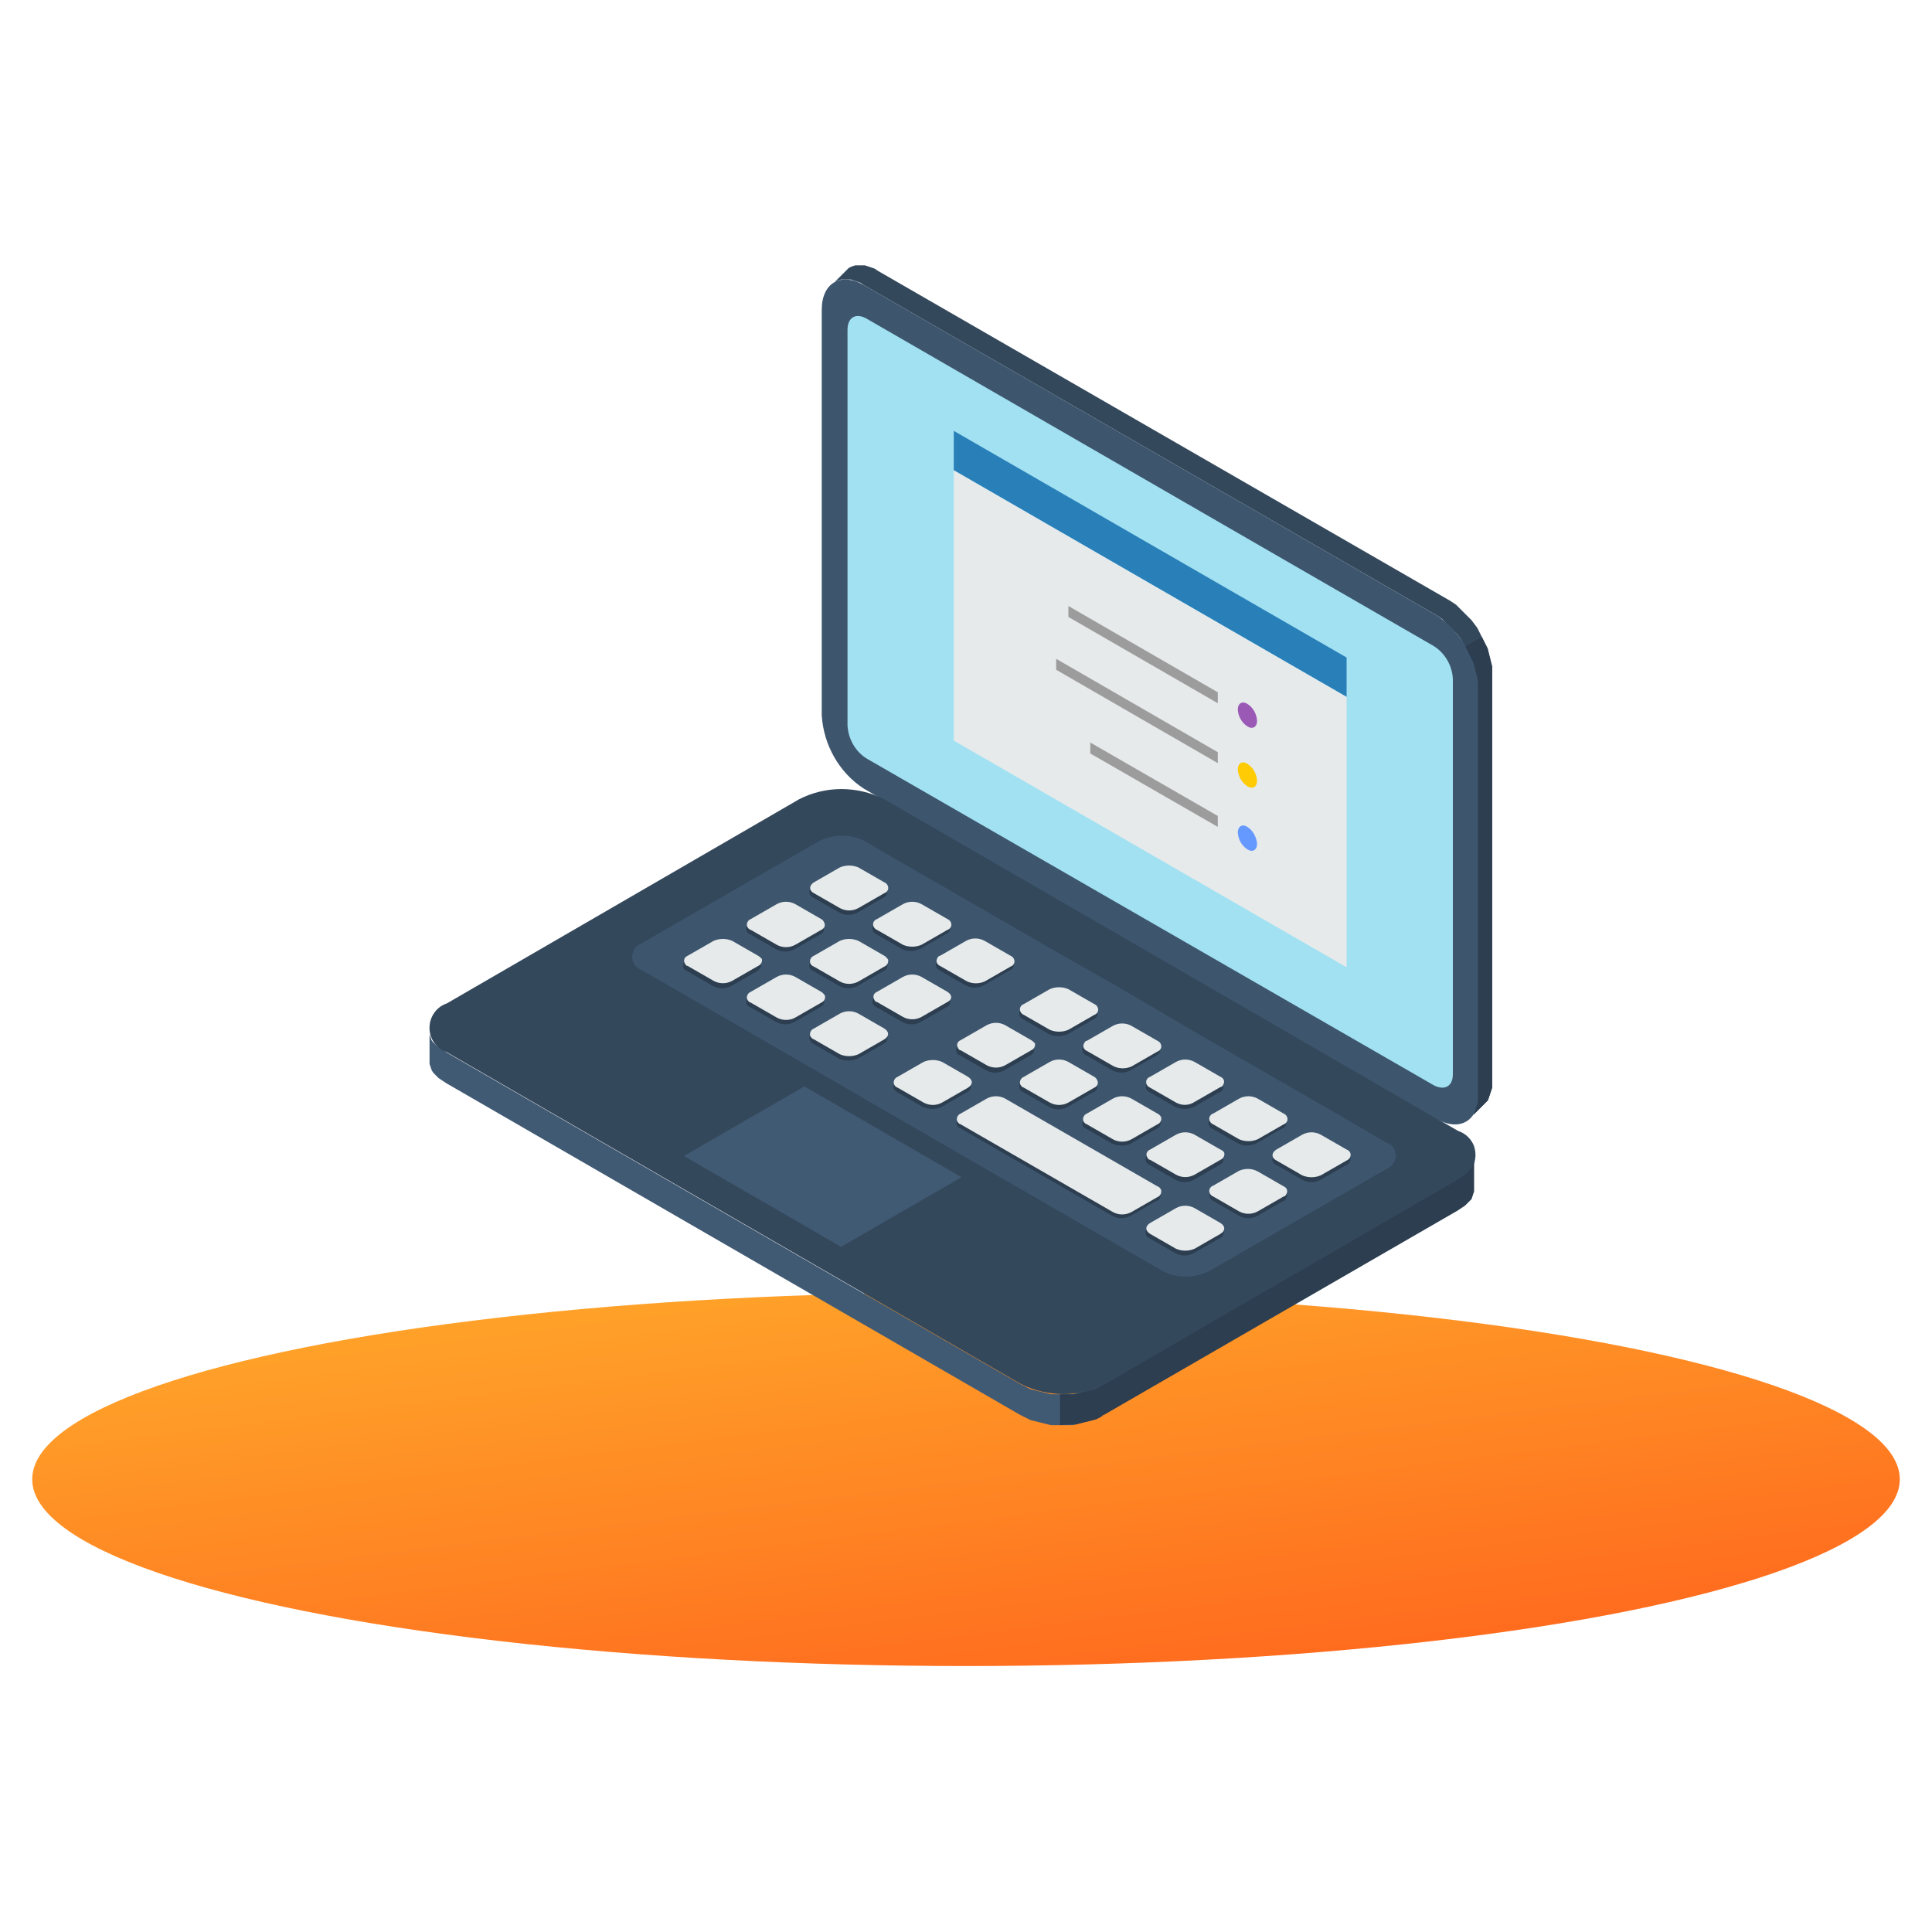 <?xml version="1.0" encoding="utf-8"?>
<!-- Generator: Adobe Illustrator 25.2.1, SVG Export Plug-In . SVG Version: 6.00 Build 0)  -->
<svg version="1.1" id="Layer_1" xmlns="http://www.w3.org/2000/svg" xmlns:xlink="http://www.w3.org/1999/xlink" x="0px" y="0px"
	 viewBox="0 0 300 300" style="enable-background:new 0 0 300 300;" xml:space="preserve">
<style type="text/css">
	.st0{fill:url(#Ellipse_264_1_);}
	.st1{fill-rule:evenodd;clip-rule:evenodd;fill:#34485C;}
	.st2{fill-rule:evenodd;clip-rule:evenodd;fill:#3D566E;}
	.st3{fill-rule:evenodd;clip-rule:evenodd;fill:#A2E1F2;}
	.st4{fill-rule:evenodd;clip-rule:evenodd;fill:#E6EAEB;}
	.st5{fill-rule:evenodd;clip-rule:evenodd;fill:#2980B9;}
	.st6{fill-rule:evenodd;clip-rule:evenodd;fill:#9B59B6;}
	.st7{fill-rule:evenodd;clip-rule:evenodd;fill:#FFCB05;}
	.st8{fill-rule:evenodd;clip-rule:evenodd;fill:#6699FF;}
	.st9{fill-rule:evenodd;clip-rule:evenodd;fill:#9C9C9C;}
	.st10{fill-rule:evenodd;clip-rule:evenodd;fill:#415A73;}
	.st11{fill-rule:evenodd;clip-rule:evenodd;fill:#2C3E50;}
</style>
<g id="Group_2408" transform="translate(-680 -798)">
	
		<linearGradient id="Ellipse_264_1_" gradientUnits="userSpaceOnUse" x1="683.694" y1="1073.86" x2="685.97" y2="1070.235" gradientTransform="matrix(80 0 0 -16 -53955 18181)">
		<stop  offset="0" style="stop-color:#FFA62A"/>
		<stop  offset="1" style="stop-color:#FF661D"/>
	</linearGradient>
	<ellipse id="Ellipse_264" class="st0" cx="830" cy="1027.7" rx="145" ry="29"/>
	<g id="Group_2327" transform="translate(697 798)">
		<path id="Path_4092" class="st1" d="M211.8,173.1l2.2-2.2l0.1-0.2l0.1-0.3l0.1-0.3l0.1-0.3l0.1-0.3l0.1-0.3l0.1-0.3l0-0.4l0-0.4
			v-0.4l0-63v-0.4l0-0.4l0-0.4l-0.1-0.4l-0.1-0.4l-0.1-0.4l-0.1-0.4l-0.1-0.4l-0.1-0.4l-0.1-0.4l-0.2-0.4l-0.2-0.4l-0.2-0.4
			l-0.2-0.4l-0.2-0.4l-0.2-0.4l-0.2-0.4l-0.2-0.4l-0.3-0.4l-0.3-0.4l-0.3-0.4l-0.3-0.3l-0.3-0.3l-0.3-0.3l-0.3-0.3l-0.3-0.3
			l-0.3-0.3l-0.3-0.3l-0.3-0.3l-0.3-0.2l-0.3-0.2l-0.3-0.2l-88.8-51.2l-0.3-0.2l-0.3-0.2l-0.3-0.1l-0.3-0.1l-0.3-0.1l-0.3-0.1
			l-0.3-0.1l-0.3,0h-0.3h-0.3l-0.3,0l-0.3,0l-0.3,0.1l-0.3,0.1l-0.2,0.1l-0.2,0.1l-2.2,2.2l0.2-0.1l0.2-0.1l0.3-0.1l0.3-0.1l0.3,0
			l0.3,0h0.3h0.3l0.3,0l0.3,0.1l0.3,0.1l0.3,0.1l0.3,0.1l0.3,0.1l0.3,0.2l0.3,0.2L206,95.5l0.3,0.2l0.3,0.2l0.3,0.2l0.3,0.3l0.3,0.3
			l0.3,0.3l0.3,0.3l0.3,0.3l0.3,0.3l0.3,0.3l0.3,0.3l0.3,0.4l0.3,0.4l0.2,0.4l0.2,0.4l0.2,0.4l0.2,0.4l0.2,0.4l0.2,0.4l0.2,0.4
			l0.2,0.4l0.2,0.4l0.1,0.4l0.1,0.4l0.1,0.4l0.1,0.4l0.1,0.4l0.1,0.4l0.1,0.4l0,0.4l0,0.4v0.4l0,63v0.4l0,0.4l0,0.4l-0.1,0.3
			l-0.1,0.3l-0.1,0.3l-0.1,0.3l-0.1,0.3l-0.1,0.3L211.8,173.1z"/>
		<path id="Path_4093" class="st2" d="M206,95.5l-88.8-51.2c-3.6-2.1-6.6-0.4-6.6,3.8v63c0.3,4.6,2.7,8.9,6.6,11.4l88.8,51.2
			c3.6,2.1,6.6,0.4,6.6-3.8v-63C212.3,102.3,209.9,98.1,206,95.5z"/>
		<path id="Path_4094" class="st3" d="M205.6,100.3l-23.4-13.5l-64.6-37.3c-1.7-1-3-0.2-3,1.7v61.4c0.1,2.1,1.2,4.1,3,5.2l72.9,42
			l15.1,8.7c1.7,0.9,3,0.2,3-1.7v-61.4C208.5,103.4,207.4,101.4,205.6,100.3z"/>
		<path id="Path_4095" class="st4" d="M192.1,108.2l-61-35.2v42l61,35.2V108.2z"/>
		<path id="Path_4096" class="st5" d="M192.1,108.2l-61-35.2v-6.1l61,35.2V108.2z"/>
		<path id="Path_4097" class="st6" d="M176.7,109.3L176.7,109.3c-0.8-0.5-1.5-0.1-1.5,0.9l0,0c0.1,1.1,0.6,2,1.5,2.6l0,0
			c0.8,0.5,1.5,0.1,1.5-0.9l0,0C178.1,110.8,177.6,109.9,176.7,109.3z"/>
		<path id="Path_4098" class="st7" d="M176.7,118.6L176.7,118.6c-0.8-0.5-1.5-0.1-1.5,0.9l0,0c0.1,1.1,0.6,2,1.5,2.6l0,0
			c0.8,0.5,1.5,0.1,1.5-0.9l0,0C178.1,120.1,177.6,119.2,176.7,118.6z"/>
		<path id="Path_4099" class="st8" d="M176.7,128.4L176.7,128.4c-0.8-0.5-1.5-0.1-1.5,0.9l0,0c0.1,1.1,0.6,2,1.5,2.6l0,0
			c0.8,0.5,1.5,0.1,1.5-0.9l0,0C178.1,130,177.6,129,176.7,128.4z"/>
		<path id="Path_4100" class="st9" d="M172.1,107.5l-23.2-13.4v1.7l23.2,13.4V107.5z"/>
		<path id="Path_4101" class="st9" d="M172.1,116.8L147,102.3v1.7l25.1,14.5V116.8z"/>
		<path id="Path_4102" class="st9" d="M172.1,126.7l-19.8-11.4v1.7l19.8,11.4V126.7z"/>
		<path id="Path_4103" class="st4" d="M86.4,176.8l26.2,15.1v-1.4l-26.2-15.1V176.8z"/>
		<path id="Path_4104" class="st10" d="M49.7,160.4v4.8l0.1,0.3l0.1,0.3l0.1,0.3l0.1,0.2l0.2,0.3l0.2,0.2l0.2,0.2l0.2,0.2l0.2,0.2
			l0.3,0.2l0.3,0.2L52,168l0.3,0.2l89.1,51.5l0.4,0.2l0.4,0.2l0.4,0.2l0.4,0.2l0.4,0.1l0.4,0.1l0.4,0.1l0.4,0.1l0.4,0.1l0.4,0.1
			l0.4,0.1l0.4,0.1l0.4,0l0.4,0l0.4,0h0.9l0.4,0l0.4,0l0.4,0l0.4-0.1l0.4-0.1l0.4-0.1l0.4-0.1l0.4-0.1l0.4-0.1l0.4-0.1l0.4-0.1
			l0.4-0.2l0.4-0.2l0.4-0.2l0.4-0.2l54.7-31.7l0.3-0.2l0.3-0.2l0.3-0.2l0.3-0.2l0.2-0.2l0.2-0.2l0.2-0.2l0.2-0.2l0.2-0.2l0.1-0.3
			l0.1-0.3l0.1-0.3l0.1-0.3v-4.8l-0.1,0.3l-0.1,0.3l-0.1,0.3l-0.1,0.3l-0.2,0.2l-0.2,0.2l-0.2,0.2l-0.2,0.2l-0.2,0.2l-0.3,0.2
			l-0.3,0.2l-0.3,0.2l-0.3,0.2l-54.7,31.7l-0.4,0.2l-0.4,0.2l-0.4,0.2l-0.4,0.2l-0.4,0.1l-0.4,0.1l-0.4,0.1l-0.4,0.1l-0.4,0.1
			l-0.4,0.1l-0.4,0.1l-0.4,0.1l-0.4,0l-0.4,0l-0.4,0h-0.9l-0.4,0l-0.4,0l-0.4,0l-0.4-0.1l-0.4-0.1l-0.4-0.1l-0.4-0.1l-0.4-0.1
			l-0.4-0.1l-0.4-0.1l-0.4-0.1l-0.4-0.2l-0.4-0.2l-0.4-0.2l-0.4-0.2l-89.1-51.5l-0.3-0.2l-0.3-0.2l-0.3-0.2l-0.3-0.2l-0.3-0.2
			l-0.2-0.2l-0.2-0.2l-0.2-0.2l-0.2-0.3l-0.1-0.3l-0.1-0.3l-0.1-0.3L49.7,160.4z"/>
		<path id="Path_4105" class="st1" d="M209.4,175.6l-89.1-51.5c-4.2-2.1-9.1-2.1-13.2,0l-54.7,31.7c-2.1,0.7-3.2,3-2.5,5.1
			c0.4,1.2,1.3,2.1,2.5,2.5l89.1,51.5c4.2,2.1,9.1,2.1,13.2,0l54.7-31.7c2.1-0.7,3.2-3,2.5-5.2C211.5,176.9,210.6,176,209.4,175.6z"
			/>
		<path id="Path_4106" class="st10" d="M113.6,193.6l-24.4-14.1l18.7-10.8l24.4,14.1L113.6,193.6z"/>
		<path id="Path_4107" class="st2" d="M198.2,177.4l-7-4.1l-10.6-6.1l-11.1-6.4l-5.5-3.2l-0.3-0.2l-7-4.1l-10.7-6.1l-11.1-6.4
			l-14.4-8.3l-3.2-1.9c-2.2-1.1-4.8-1.1-7.1,0l-27.6,15.9c-1.1,0.4-1.7,1.7-1.3,2.8c0.2,0.6,0.7,1.1,1.3,1.3l34.3,19.8l0.3,0.2
			l46.4,26.8c2.2,1.1,4.8,1.1,7.1,0l27.6-15.9c1.1-0.4,1.7-1.7,1.3-2.8C199.3,178,198.9,177.6,198.2,177.4z"/>
		<g id="Group_2326" transform="translate(10.887 25.882)">
			<path id="Path_4108" class="st11" d="M151.7,147.7l-4-2.3c-0.9-0.4-2-0.4-2.9,0l-4,2.3c-0.5,0.2-0.7,0.7-0.6,1.1
				c0.1,0.3,0.3,0.5,0.6,0.6l4,2.3c0.9,0.4,2,0.4,2.9,0l4-2.3c0.5-0.2,0.7-0.7,0.6-1.1C152.2,148,152,147.8,151.7,147.7z"/>
			<path id="Path_4109" class="st11" d="M167.4,156.7l4,2.3c0.5,0.2,0.7,0.7,0.5,1.1c-0.1,0.3-0.3,0.5-0.5,0.5l-4,2.3
				c-0.9,0.5-2,0.5-2.9,0l-4-2.3c-0.5-0.2-0.7-0.7-0.5-1.1c0.1-0.3,0.3-0.5,0.5-0.5l4-2.3C165.4,156.2,166.4,156.2,167.4,156.7z"/>
			<path id="Path_4110" class="st11" d="M157.5,162.4l4,2.3c0.5,0.2,0.7,0.7,0.6,1.1c-0.1,0.3-0.3,0.5-0.6,0.6l-4,2.3
				c-0.9,0.5-2,0.5-2.9,0l-4-2.3c-0.5-0.2-0.7-0.7-0.6-1.1c0.1-0.3,0.3-0.5,0.6-0.6l4-2.3C155.6,161.9,156.6,161.9,157.5,162.4z"/>
			<path id="Path_4111" class="st11" d="M164.4,151.7l-4-2.3c-0.5-0.2-0.7-0.7-0.6-1.1c0.1-0.3,0.3-0.5,0.6-0.6l4-2.3
				c0.9-0.5,2-0.5,2.9,0l4,2.3c0.5,0.2,0.7,0.7,0.5,1.1c-0.1,0.3-0.3,0.5-0.5,0.5l-4,2.3C166.4,152.1,165.3,152.1,164.4,151.7z"/>
			<path id="Path_4112" class="st11" d="M154.6,146l-4-2.3c-0.5-0.2-0.7-0.7-0.5-1.1c0.1-0.3,0.3-0.5,0.5-0.5l4-2.3
				c0.9-0.5,2-0.5,2.9,0l4,2.3c0.5,0.2,0.7,0.7,0.5,1.1c-0.1,0.3-0.3,0.5-0.5,0.5l-4,2.3C156.6,146.4,155.5,146.4,154.6,146z"/>
			<path id="Path_4113" class="st11" d="M170.3,155l4,2.3c0.9,0.5,2,0.5,2.9,0l4-2.3c0.5-0.2,0.7-0.7,0.6-1.1
				c-0.1-0.3-0.3-0.5-0.6-0.6l-4-2.3c-0.9-0.4-2-0.4-2.9,0l-4,2.3c-0.5,0.2-0.7,0.7-0.6,1.1C169.8,154.7,170,154.9,170.3,155z"/>
			<path id="Path_4114" class="st11" d="M161.5,153.3l-4-2.3c-0.9-0.5-2-0.5-2.9,0l-4,2.3c-0.5,0.2-0.7,0.7-0.6,1.1
				c0.1,0.3,0.3,0.5,0.6,0.6l4,2.3c0.9,0.5,2,0.5,2.9,0l4-2.3C162.3,154.6,162.3,153.8,161.5,153.3z"/>
			<path id="Path_4115" class="st11" d="M132.1,136.3l-4-2.3c-0.9-0.5-2-0.5-2.9,0l-4,2.3c-0.5,0.2-0.7,0.7-0.6,1.1
				c0.1,0.3,0.3,0.5,0.6,0.6l4,2.3c0.9,0.5,2,0.5,2.9,0l4-2.3c0.5-0.2,0.7-0.7,0.5-1.1C132.5,136.6,132.3,136.4,132.1,136.3z"/>
			<path id="Path_4116" class="st11" d="M122.3,142l-4-2.3c-0.9-0.5-2-0.5-2.9,0l-4,2.3c-0.8,0.5-0.8,1.2,0,1.7l4,2.3
				c0.9,0.4,2,0.4,2.9,0l4-2.3c0.5-0.2,0.7-0.7,0.5-1.1C122.8,142.3,122.6,142.1,122.3,142z"/>
			<path id="Path_4117" class="st11" d="M144.8,140.3l-4-2.3c-0.5-0.2-0.7-0.7-0.6-1.1c0.1-0.3,0.3-0.5,0.6-0.6l4-2.3
				c0.9-0.5,2-0.5,2.9,0l4,2.3c0.8,0.5,0.8,1.2,0,1.7l-4,2.3C146.8,140.8,145.7,140.8,144.8,140.3z"/>
			<path id="Path_4118" class="st11" d="M135,134.7l-4-2.3c-0.5-0.2-0.7-0.7-0.6-1.1c0.1-0.3,0.3-0.5,0.6-0.6l4-2.3
				c0.9-0.4,2-0.4,2.9,0l4,2.3c0.5,0.2,0.7,0.7,0.6,1.1c-0.1,0.3-0.3,0.5-0.6,0.6l-4,2.3C137,135.1,135.9,135.1,135,134.7z"/>
			<path id="Path_4119" class="st11" d="M141.9,142l-4-2.3c-0.9-0.5-2-0.5-2.9,0l-4,2.3c-0.5,0.2-0.7,0.7-0.6,1.1
				c0.1,0.3,0.3,0.5,0.6,0.6l4,2.3c0.9,0.5,2,0.5,2.9,0l4-2.3c0.5-0.1,0.7-0.7,0.6-1.1C142.4,142.3,142.2,142.1,141.9,142z"/>
			<path id="Path_4120" class="st11" d="M151.7,159l-23.6-13.6c-0.9-0.5-2-0.5-2.9,0l-4,2.3c-0.5,0.2-0.7,0.7-0.5,1.1
				c0.1,0.3,0.3,0.5,0.5,0.5l23.6,13.6c0.9,0.5,2,0.5,2.9,0l4-2.3c0.5-0.1,0.7-0.6,0.6-1.1C152.2,159.3,152,159.1,151.7,159z"/>
			<path id="Path_4121" class="st11" d="M99.5,117.5l-4-2.3c-0.9-0.5-2-0.5-2.9,0l-4,2.3c-0.5,0.2-0.7,0.7-0.6,1.1
				c0.1,0.3,0.3,0.5,0.6,0.6l4,2.3c0.9,0.5,2,0.5,2.9,0l4-2.3c0.5-0.2,0.7-0.7,0.5-1.1C99.9,117.8,99.8,117.6,99.5,117.5z"/>
			<path id="Path_4122" class="st11" d="M89.7,123.2l-4-2.3c-0.9-0.5-2-0.5-2.9,0l-4,2.3c-0.5,0.2-0.7,0.7-0.6,1.1
				c0.1,0.3,0.3,0.5,0.6,0.6l4,2.3c0.9,0.5,2,0.5,2.9,0l4-2.3C90.5,124.4,90.5,123.6,89.7,123.2z"/>
			<path id="Path_4123" class="st11" d="M102.4,115.8l-4-2.3c-0.5-0.2-0.7-0.7-0.6-1.1c0.1-0.3,0.3-0.5,0.6-0.6l4-2.3
				c0.9-0.5,2-0.5,2.9,0l4,2.3c0.8,0.5,0.8,1.2,0,1.7l-4,2.3C104.4,116.3,103.3,116.3,102.4,115.8z"/>
			<path id="Path_4124" class="st11" d="M109.3,123.2l-4-2.3c-0.9-0.4-2-0.4-2.9,0l-4,2.3c-0.5,0.2-0.7,0.7-0.6,1.1
				c0.1,0.3,0.3,0.5,0.6,0.6l4,2.3c0.9,0.5,2,0.5,2.9,0l4-2.3c0.5-0.2,0.7-0.7,0.6-1.1C109.8,123.5,109.6,123.3,109.3,123.2z"/>
			<path id="Path_4125" class="st11" d="M99.5,128.8l-4-2.3c-0.9-0.5-2-0.5-2.9,0l-4,2.3c-0.5,0.2-0.7,0.7-0.6,1.1
				c0.1,0.3,0.3,0.5,0.6,0.6l4,2.3c0.9,0.5,2,0.5,2.9,0l4-2.3c0.5-0.2,0.7-0.7,0.5-1.1C100,129.1,99.8,128.9,99.5,128.8z"/>
			<path id="Path_4126" class="st11" d="M122,127.1l-4-2.3c-0.8-0.5-0.8-1.2,0-1.7l4-2.3c0.9-0.5,2-0.5,2.9,0l4,2.3
				c0.5,0.2,0.7,0.7,0.6,1.1c-0.1,0.3-0.3,0.5-0.6,0.6l-4,2.3C124,127.6,122.9,127.6,122,127.1z"/>
			<path id="Path_4127" class="st11" d="M112.2,121.5l-4-2.3c-0.5-0.2-0.7-0.7-0.6-1.1c0.1-0.3,0.3-0.5,0.6-0.6l4-2.3
				c0.9-0.5,2-0.5,2.9,0l4,2.3c0.5,0.2,0.7,0.7,0.5,1.1c-0.1,0.3-0.3,0.5-0.5,0.5l-4,2.3C114.2,121.9,113.1,121.9,112.2,121.5z"/>
			<path id="Path_4128" class="st11" d="M119.1,128.8l-4-2.3c-0.9-0.5-2-0.5-2.9,0l-4,2.3c-0.5,0.2-0.7,0.7-0.6,1.1
				c0.1,0.3,0.3,0.5,0.6,0.6l4,2.3c0.9,0.5,2,0.5,2.9,0l4-2.3c0.5-0.2,0.7-0.7,0.5-1.1C119.5,129.1,119.4,128.9,119.1,128.8z"/>
			<path id="Path_4129" class="st11" d="M109.3,134.5l-4-2.3c-0.9-0.5-2-0.5-2.9,0l-4,2.3c-0.8,0.5-0.8,1.2,0,1.7l4,2.3
				c0.9,0.4,2,0.4,2.9,0l4-2.3c0.5-0.2,0.7-0.7,0.6-1.1C109.8,134.8,109.6,134.6,109.3,134.5z"/>
		</g>
		<path id="Path_4130" class="st4" d="M162.7,172.9l-4-2.3c-0.9-0.5-2-0.5-2.9,0l-4,2.3c-0.5,0.2-0.7,0.7-0.6,1.1
			c0.1,0.3,0.3,0.5,0.6,0.6l4,2.3c0.9,0.5,2,0.5,2.9,0l4-2.3c0.5-0.2,0.7-0.7,0.6-1.1C163.2,173.2,162.9,173,162.7,172.9z"/>
		<path id="Path_4131" class="st4" d="M178.3,181.9l4,2.3c0.5,0.2,0.7,0.7,0.5,1.1c-0.1,0.3-0.3,0.5-0.5,0.5l-4,2.3
			c-0.9,0.5-2,0.5-2.9,0l-4-2.3c-0.5-0.2-0.7-0.7-0.6-1.1c0.1-0.3,0.3-0.5,0.6-0.6l4-2.3C176.3,181.4,177.4,181.4,178.3,181.9z"/>
		<path id="Path_4132" class="st4" d="M168.5,187.6l4,2.3c0.8,0.5,0.8,1.2,0,1.7l-4,2.3c-0.9,0.4-2,0.4-2.9,0l-4-2.3
			c-0.8-0.5-0.8-1.2,0-1.7l4-2.3C166.5,187.1,167.6,187.1,168.5,187.6z"/>
		<path id="Path_4133" class="st4" d="M175.4,176.9l-4-2.3c-0.5-0.2-0.7-0.7-0.6-1.1c0.1-0.3,0.3-0.5,0.6-0.6l4-2.3
			c0.9-0.5,2-0.5,2.9,0l4,2.3c0.5,0.2,0.7,0.7,0.6,1.1c-0.1,0.3-0.3,0.5-0.6,0.6l-4,2.3C177.4,177.3,176.3,177.3,175.4,176.9z"/>
		<path id="Path_4134" class="st4" d="M165.6,171.2l-4-2.3c-0.5-0.2-0.7-0.7-0.6-1.1c0.1-0.3,0.3-0.5,0.6-0.6l4-2.3
			c0.9-0.5,2-0.5,2.9,0l4,2.3c0.5,0.2,0.7,0.7,0.5,1.1c-0.1,0.3-0.3,0.5-0.5,0.5l-4,2.3C167.6,171.7,166.5,171.7,165.6,171.2z"/>
		<path id="Path_4135" class="st4" d="M181.2,180.2l4,2.3c0.9,0.4,2,0.4,2.9,0l4-2.3c0.5-0.2,0.7-0.7,0.6-1.1
			c-0.1-0.3-0.3-0.5-0.6-0.6l-4-2.3c-0.9-0.5-2-0.5-2.9,0l-4,2.3C180.4,179,180.4,179.8,181.2,180.2z"/>
		<path id="Path_4136" class="st4" d="M172.5,178.5l-4-2.3c-0.9-0.5-2-0.5-2.9,0l-4,2.3c-0.5,0.2-0.7,0.7-0.5,1.1
			c0.1,0.3,0.3,0.5,0.5,0.5l4,2.3c0.9,0.5,2,0.5,2.9,0l4-2.3c0.5-0.2,0.7-0.7,0.6-1.1C173,178.8,172.8,178.6,172.5,178.5z"/>
		<path id="Path_4137" class="st4" d="M143.1,161.5l-4-2.3c-0.9-0.5-2-0.5-2.9,0l-4,2.3c-0.5,0.2-0.7,0.7-0.5,1.1
			c0.1,0.3,0.3,0.5,0.5,0.5l4,2.3c0.9,0.5,2,0.5,2.9,0l4-2.3c0.5-0.2,0.7-0.7,0.6-1.1C143.5,161.8,143.3,161.6,143.1,161.5z"/>
		<path id="Path_4138" class="st4" d="M133.3,167.2l-4-2.3c-0.9-0.4-2-0.4-2.9,0l-4,2.3c-0.5,0.2-0.7,0.7-0.6,1.1
			c0.1,0.3,0.3,0.5,0.6,0.6l4,2.3c0.9,0.5,2,0.5,2.9,0l4-2.3C134.1,168.4,134.1,167.7,133.3,167.2z"/>
		<path id="Path_4139" class="st4" d="M155.8,165.5l-4-2.3c-0.5-0.2-0.7-0.7-0.5-1.1c0.1-0.3,0.3-0.5,0.5-0.5l4-2.3
			c0.9-0.5,2-0.5,2.9,0l4,2.3c0.5,0.2,0.7,0.7,0.6,1.1c-0.1,0.3-0.3,0.5-0.6,0.6l-4,2.3C157.8,166,156.7,166,155.8,165.5z"/>
		<path id="Path_4140" class="st4" d="M146,159.9l-4-2.3c-0.5-0.2-0.7-0.7-0.6-1.1c0.1-0.3,0.3-0.5,0.6-0.6l4-2.3
			c0.9-0.4,2-0.4,2.9,0l4,2.3c0.5,0.2,0.7,0.7,0.6,1.1c-0.1,0.3-0.3,0.5-0.6,0.6l-4,2.3C148,160.3,146.9,160.3,146,159.9z"/>
		<path id="Path_4141" class="st4" d="M152.9,167.2l-4-2.3c-0.9-0.5-2-0.5-2.9,0l-4,2.3c-0.5,0.2-0.7,0.7-0.6,1.1
			c0.1,0.3,0.3,0.5,0.6,0.6l4,2.3c0.9,0.5,2,0.5,2.9,0l4-2.3c0.5-0.2,0.7-0.7,0.5-1.1C153.3,167.5,153.1,167.3,152.9,167.2z"/>
		<path id="Path_4142" class="st4" d="M162.7,184.2l-23.6-13.6c-0.9-0.5-2-0.5-2.9,0l-4,2.3c-0.5,0.2-0.7,0.7-0.6,1.1
			c0.1,0.3,0.3,0.5,0.6,0.6l23.6,13.6c0.9,0.5,2,0.5,2.9,0l4-2.3c0.5-0.2,0.7-0.7,0.6-1.1C163.2,184.5,163,184.3,162.7,184.2z"/>
		<path id="Path_4143" class="st4" d="M110.5,142.7l-4-2.3c-0.9-0.5-2-0.5-2.9,0l-4,2.3c-0.5,0.2-0.7,0.7-0.6,1.1
			c0.1,0.3,0.3,0.5,0.6,0.6l4,2.3c0.9,0.5,2,0.5,2.9,0l4-2.3c0.5-0.2,0.7-0.7,0.5-1.1C110.9,143,110.7,142.8,110.5,142.7z"/>
		<path id="Path_4144" class="st4" d="M100.7,148.4l-4-2.3c-0.9-0.4-2-0.4-2.9,0l-4,2.3c-0.5,0.2-0.7,0.7-0.5,1.1
			c0.1,0.3,0.3,0.5,0.5,0.5l4,2.3c0.9,0.5,2,0.5,2.9,0l4-2.3c0.5-0.2,0.7-0.7,0.6-1.1C101.1,148.7,100.9,148.5,100.7,148.4z"/>
		<path id="Path_4145" class="st4" d="M113.4,141l-4-2.3c-0.8-0.4-0.8-1.2,0-1.7l4-2.3c0.9-0.4,2-0.4,2.9,0l4,2.3
			c0.5,0.2,0.7,0.7,0.6,1.1c-0.1,0.3-0.3,0.5-0.6,0.6l-4,2.3C115.4,141.5,114.3,141.5,113.4,141z"/>
		<path id="Path_4146" class="st4" d="M120.3,148.4l-4-2.3c-0.9-0.4-2-0.4-2.9,0l-4,2.3c-0.5,0.2-0.7,0.7-0.6,1.1
			c0.1,0.3,0.3,0.5,0.6,0.6l4,2.3c0.9,0.5,2,0.5,2.9,0l4-2.3c0.5-0.2,0.7-0.7,0.6-1.1C120.7,148.7,120.5,148.5,120.3,148.4z"/>
		<path id="Path_4147" class="st4" d="M110.5,154l-4-2.3c-0.9-0.5-2-0.5-2.9,0l-4,2.3c-0.5,0.2-0.7,0.7-0.6,1.1
			c0.1,0.3,0.3,0.5,0.6,0.6l4,2.3c0.9,0.5,2,0.5,2.9,0l4-2.3c0.5-0.2,0.7-0.7,0.6-1.1C110.9,154.3,110.7,154.1,110.5,154z"/>
		<path id="Path_4148" class="st4" d="M133,152.3l-4-2.3c-0.5-0.2-0.7-0.7-0.5-1.1c0.1-0.3,0.3-0.5,0.5-0.5l4-2.3
			c0.9-0.5,2-0.5,2.9,0l4,2.3c0.5,0.2,0.7,0.7,0.6,1.1c-0.1,0.3-0.3,0.5-0.6,0.6l-4,2.3C135,152.8,133.9,152.8,133,152.3z"/>
		<path id="Path_4149" class="st4" d="M123.2,146.7l-4-2.3c-0.5-0.2-0.7-0.7-0.6-1.1c0.1-0.3,0.3-0.5,0.6-0.6l4-2.3
			c0.9-0.5,2-0.5,2.9,0l4,2.3c0.5,0.2,0.7,0.7,0.6,1.1c-0.1,0.3-0.3,0.5-0.6,0.6l-4,2.3C125.2,147.1,124.1,147.1,123.2,146.7z"/>
		<path id="Path_4150" class="st4" d="M130.1,154l-4-2.3c-0.9-0.5-2-0.5-2.9,0l-4,2.3c-0.5,0.2-0.7,0.7-0.5,1.1
			c0.1,0.3,0.3,0.5,0.5,0.5l4,2.3c0.9,0.5,2,0.5,2.9,0l4-2.3C130.9,155.2,130.9,154.5,130.1,154z"/>
		<path id="Path_4151" class="st4" d="M120.3,159.7l-4-2.3c-0.9-0.5-2-0.5-2.9,0l-4,2.3c-0.5,0.2-0.7,0.7-0.6,1.1
			c0.1,0.3,0.3,0.5,0.6,0.6l4,2.3c0.9,0.4,2,0.4,2.9,0l4-2.3C121.1,160.9,121.1,160.2,120.3,159.7z"/>
		<path id="Path_4152" class="st11" d="M211.8,173.1l2.2-2.2l0.1-0.2l0.1-0.3l0.1-0.3l0.1-0.3l0.1-0.3l0.1-0.3l0.1-0.3l0-0.4l0-0.4
			v-0.4l0-63v-0.4l0-0.4l0-0.4l-0.1-0.4l-0.1-0.4l-0.1-0.4l-0.1-0.4l-0.1-0.4l-0.1-0.4l-0.1-0.4l-0.2-0.4l-0.2-0.4l-0.2-0.4
			l-0.2-0.4l-0.1-0.2l-2.6,1.5l0.1,0.1l0.2,0.4l0.2,0.4l0.2,0.4l0.2,0.4l0.2,0.4l0.2,0.4l0.1,0.4l0.1,0.4l0.1,0.4l0.1,0.4l0.1,0.4
			l0.1,0.4l0.1,0.4l0,0.4l0,0.4v0.4l0,63v0.4l0,0.4l0,0.4l-0.1,0.3l-0.1,0.3l-0.1,0.3l-0.1,0.3l-0.1,0.3l-0.1,0.3L211.8,173.1z"/>
		<path id="Path_4153" class="st11" d="M147.6,221.3v-4.8h1l0.4,0l0.4,0l0.4,0l0.4-0.1l0.4-0.1l0.4-0.1l0.4-0.1l0.4-0.1l0.4-0.1
			l0.4-0.1l0.4-0.1l0.4-0.2l0.4-0.2l0.4-0.2l0.4-0.2l54.7-31.7l0.3-0.2l0.3-0.2l0.3-0.2l0.3-0.2l0.2-0.2l0.2-0.2l0.2-0.2l0.2-0.2
			l0.2-0.2l0.1-0.3l0.1-0.3l0.1-0.3l0.1-0.3v4.8l-0.1,0.3l-0.1,0.3l-0.1,0.3l-0.1,0.3l-0.2,0.2l-0.2,0.2l-0.2,0.2l-0.2,0.2l-0.2,0.2
			l-0.3,0.2l-0.3,0.2l-0.3,0.2l-0.3,0.2l-54.7,31.6l-0.4,0.2L154,220l-0.4,0.2l-0.4,0.2l-0.4,0.1l-0.4,0.1l-0.4,0.1l-0.4,0.1
			l-0.4,0.1l-0.4,0.1l-0.4,0.1l-0.4,0.1l-0.4,0l-0.4,0l-0.4,0L147.6,221.3L147.6,221.3z"/>
	</g>
</g>
</svg>
